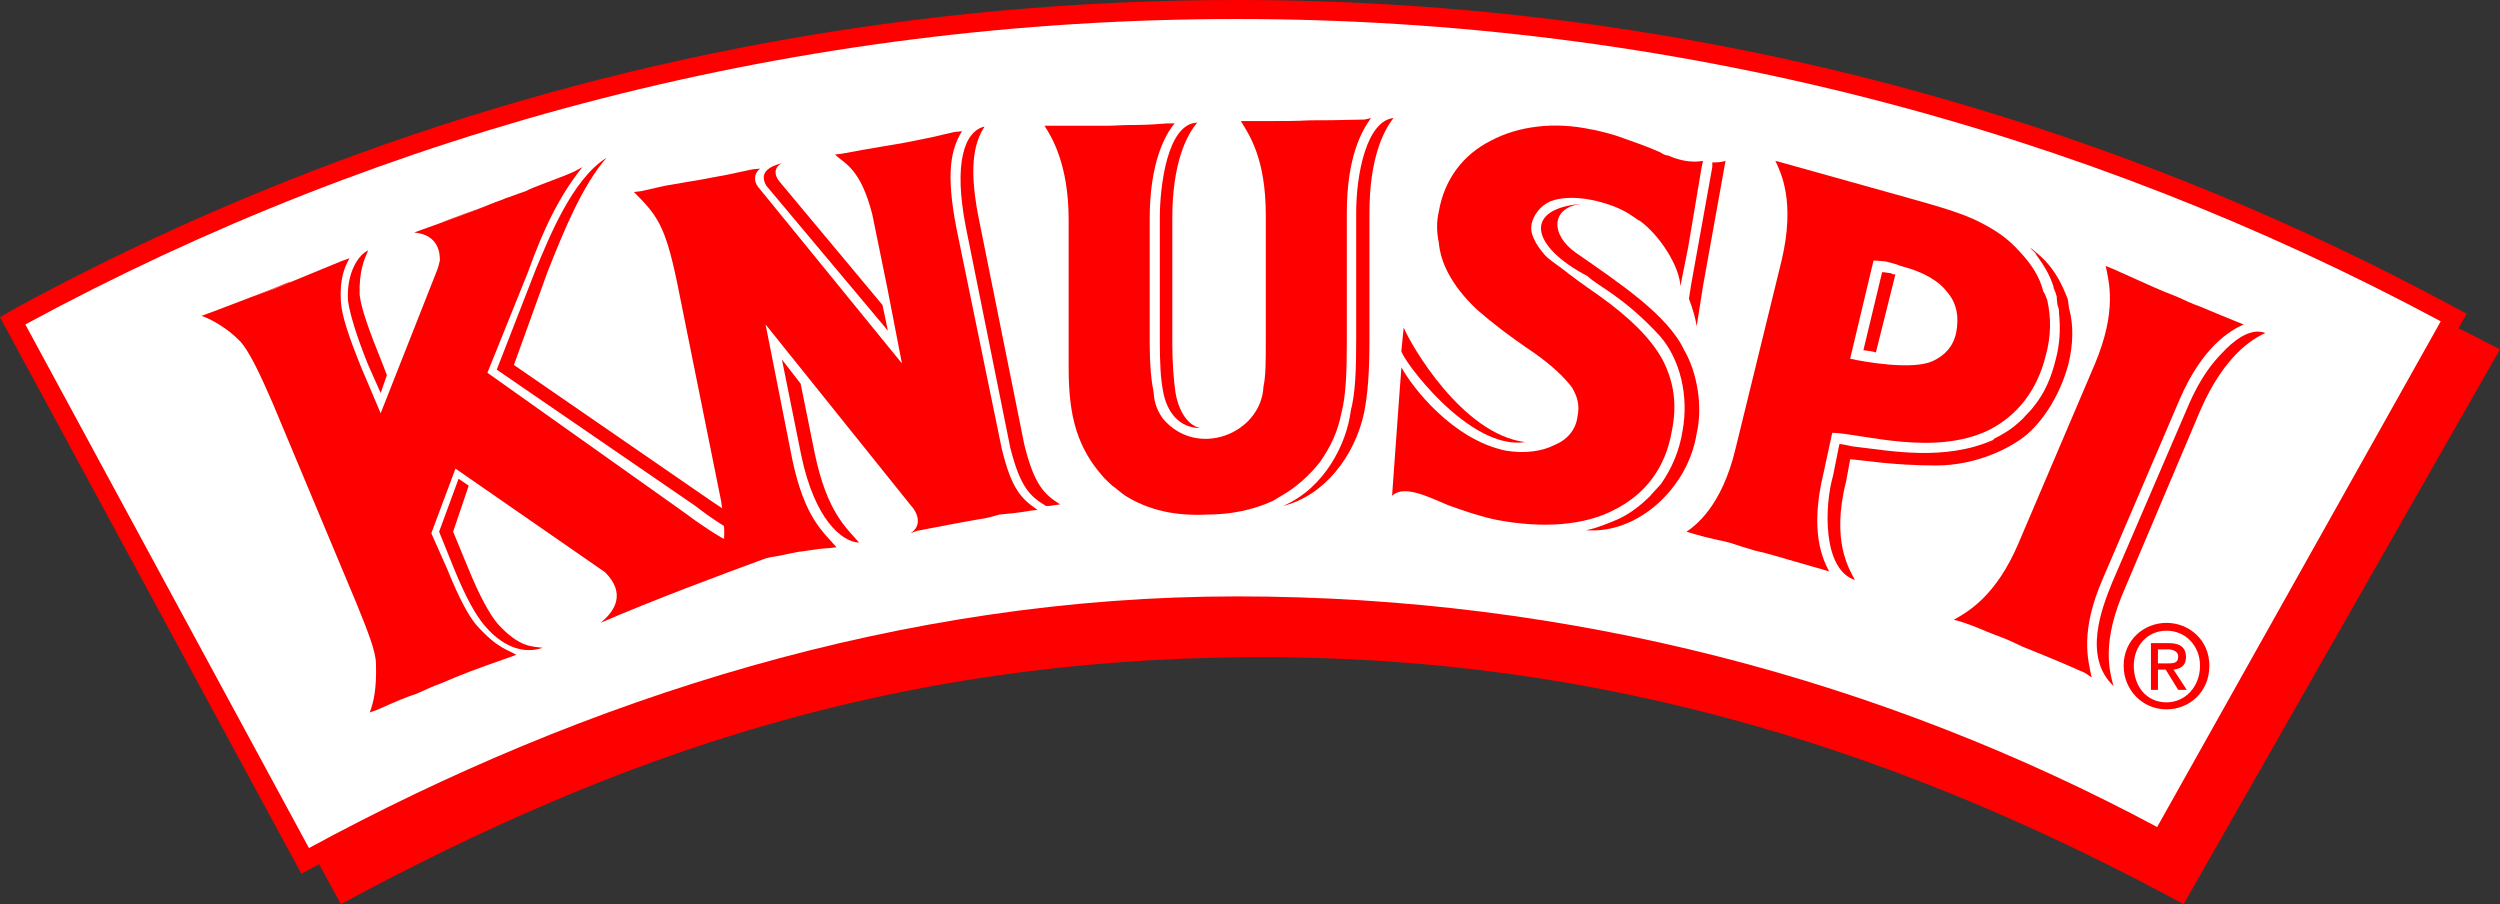 <?xml version="1.0" encoding="UTF-8"?>
<!DOCTYPE svg  PUBLIC '-//W3C//DTD SVG 1.1//EN'  'http://www.w3.org/Graphics/SVG/1.1/DTD/svg11.dtd'>
<svg width="212.6px" height="76.889px" enable-background="new 0 0 212.599 76.889" version="1.1" viewBox="0 0 212.599 76.889" xml:space="preserve" xmlns="http://www.w3.org/2000/svg">
<rect x="0" y="0" width="212.599" height="76.889" fill="#333333" stroke="none"/>
<path d="m105.19 3.235h-2e-3c-26.711 0-52.263 4.841-75.793 13.689-4.522 1.701-9.019 3.574-13.485 5.614-3.947 1.803-7.807 3.709-11.574 5.714l22.58 41.684c9.485-5.049 19.535-9.438 30.024-12.872 2.138-0.698 4.297-1.36 6.475-1.979 13.362-3.796 27.369-5.987 41.771-5.987h2e-3c20.623 0 40.335 3.742 58.514 10.531 3.487 1.302 6.965 2.739 10.426 4.305 2.973 1.345 5.869 2.756 8.686 4.23l22.539-40.186c-12.23-6.446-25.174-11.759-38.678-15.789-2.703-0.807-5.454-1.568-8.252-2.283-17.049-4.35-34.893-6.67-53.233-6.671m-3e-3 -3.235h2e-3c18.631 1e-3 36.733 2.353 54.007 6.762 2.789 0.712 5.583 1.486 8.377 2.321 14.238 4.249 27.875 9.911 40.735 16.817l1.454 0.78-0.697 1.242c1.217 0.555 2.347 1.198 3.528 1.79l-26.901 47.178c-23.257-12.59-48.7-21.203-79.38-21.005-30.612 0.199-53.869 8.349-77.326 21.005l-1.855-3.4c-0.034 0.02-0.069 0.038-0.103 0.057l-1.398 0.758-0.767-1.415-24.117-44.528-0.75-1.385 1.363-0.788h1e-3l0.038-0.025c4.336-2.352 8.734-4.548 13.186-6.582 4.432-2.025 9-3.923 13.697-5.69 23.879-8.978 49.806-13.892 76.906-13.892z" clip-rule="evenodd" fill="#f00" fill-rule="evenodd"/>
<path d="m105.19 1.617c36.973 0 71.893 9.343 102.37 25.709l-24.117 43.004c-23.259-12.457-49.895-19.613-78.254-19.613-28.492 0-55.46 8.68-78.916 21.401l-24.119-44.526c30.547-16.567 65.665-25.975 103.04-25.975" clip-rule="evenodd" fill="#fff" fill-rule="evenodd"/>
<path d="m179.07 22.622l0.663 0.266c3.711 1.657 3.775 1.722 5.167 2.252 0.663 0.265 0.994 0.464 1.656 0.729 0.598 0.199 1.591 0.663 3.578 1.457l0.664 0.266c-1.193 0.53-3.513 1.921-5.435 6.36l-6.559 15.307c-1.922 4.438-1.26 6.824-0.929 8.348l-0.596-0.396c-2.385-1.061-3.577-1.524-5.367-2.253-0.927-0.465-1.59-0.73-2.318-0.994-0.729-0.266-1.524-0.663-2.718-1.061l-0.729-0.199c1.193-0.663 3.578-1.987 5.5-6.493l6.493-15.239c1.924-4.573 1.195-7.025 0.93-8.35" clip-rule="evenodd" fill="#f00" fill-rule="evenodd"/>
<path d="m192.65 28.32c-1.191 0.531-3.512 1.989-5.499 6.494l-6.428 15.173c-1.987 4.506-1.392 6.892-0.993 8.35-2.65-2.518-0.928-6.759-0.134-8.746l6.561-15.24c0.928-2.121 1.921-3.446 2.849-4.373 0.796-0.862 2.319-2.188 3.644-1.658" clip-rule="evenodd" fill="#f00" fill-rule="evenodd"/>
<path d="m164.36 30.706c0.994-0.464 1.722-1.193 1.986-2.386h1e-3c0.265-1.325 0.066-2.518-0.729-3.445-0.729-0.994-2.12-1.79-3.975-2.253-0.465-0.199-0.861-0.265-1.325-0.397-0.266 0-0.53-0.066-0.995-0.066l-1.988 8.349c1.193 0.263 5.302 0.993 7.025 0.198m-8.547 6.096l-0.73 3.379c-1.259 5.168 0 7.487 0.464 8.415l-0.663-0.199c-3.975-1.127-4.24-1.259-5.697-1.589-0.663-0.199-1.325-0.398-2.121-0.664-0.729-0.198-1.656-0.331-2.98-0.729l-0.663-0.199c0.663-0.463 2.981-2.055 4.174-7.089l3.909-15.969c1.193-5.036-0.066-7.487-0.53-8.481l0.729 0.199 10.669 2.982c2.584 0.729 4.438 1.259 5.897 1.988 1.457 0.729 2.518 1.458 3.511 2.584 0.929 0.994 1.657 2.054 1.988 3.379 0.132 0.132 0.198 0.398 0.331 0.729 0.331 1.458 0.331 3.049-0.133 4.705-0.729 2.982-2.45 5.102-4.771 6.294-4.637 2.319-10.868 0.331-13.384 0.265z" clip-rule="evenodd" fill="#f00" fill-rule="evenodd"/>
<path d="m161.18 23.351l-1.656 6.626c-0.331-0.133-0.729-0.133-1.061-0.2l1.591-6.626h0.132c0.134 0 0.332 0.066 0.53 0.066 0.067 1e-3 0.265 0.134 0.464 0.134" clip-rule="evenodd" fill="#f00" fill-rule="evenodd"/>
<path d="m157.34 39.054l-0.33 1.789c-1.325 5.234 0.265 7.554 0.729 8.481-2.784-0.928-2.585-6.36-1.855-8.879l0.53-2.649c0-0.133 1.059 0.197 1.391 0.197 2.915 0.333 7.555 1.259 11.728-0.596v-0.066c0.796-0.397 1.459-0.795 2.121-1.391 0.132-0.132 0.397-0.332 0.595-0.597 0.2-0.199 0.465-0.463 0.663-0.729 0.929-1.127 1.524-2.452 1.922-4.108 0.332-1.259 0.397-2.518 0.266-3.844 0-0.265 0-0.397-0.133-0.729 0-0.132-0.065-0.397-0.065-0.728-0.067-0.133-0.067-0.332-0.199-0.53v-0.067c0-0.065-0.066-0.065-0.066-0.065h1e-3v-0.133c-0.266-0.927-0.862-1.921-1.459-2.716-0.066-0.199-0.198-0.265-0.397-0.464-0.065-0.065-0.133-0.199-0.265-0.265 0.464 0.332 0.928 0.729 1.391 1.193 0.928 0.994 1.459 2.054 1.922 3.247 0.066 0.265 0.066 0.53 0.133 0.861 0.397 1.459 0.331 3.048-0.066 4.705-0.662 2.452-1.988 4.638-3.512 5.963-1.325 1.126-4.24 2.65-7.753 2.65-3.647 0-6.298-0.463-7.292-0.53" clip-rule="evenodd" fill="#f00" fill-rule="evenodd"/>
<path d="m144.82 13.677l-0.134 0.662-1.126 6.692-0.662 3.314c-0.067-1.724-1.79-4.374-3.446-5.566-0.198-0.066-0.397-0.266-0.53-0.333h1e-3c-0.994-0.728-2.319-1.193-3.645-1.457-1.392-0.266-2.584-0.199-3.445 0.133-0.861 0.398-1.392 1.126-1.591 1.921-0.066 0.463 0 0.862 0.199 1.259 0.199 0.464 0.53 0.927 0.994 1.458 0.265 0.265 0.728 0.596 1.457 1.126 0.663 0.529 1.658 1.259 3.18 2.319 2.586 1.855 4.308 3.578 5.302 5.367 0.994 1.922 1.258 3.843 0.795 6.096-0.53 3.113-2.253 5.367-4.903 6.692-2.518 1.324-6.029 1.591-9.938 0.861-1.325-0.266-2.717-0.729-4.175-1.259-1.59-0.663-3.776-1.789-4.771-0.796l0.132-1.855 0.464-6.426 0.198-2.651c0.93 1.723 4.375 6.162 8.88 7.09 1.591 0.264 3.048 0.065 4.107-0.465 1.127-0.463 1.855-1.325 1.988-2.45 0.2-0.928 0-1.658-0.464-2.452-0.596-0.795-1.59-1.788-3.18-2.916-2.253-1.523-3.776-2.716-4.903-3.71-1.192-1.125-1.922-2.12-2.452-3.114-0.463-0.861-0.729-1.789-0.795-2.583-0.198-0.928-0.198-1.79 0-2.651h1e-3c0.464-2.717 2.054-4.837 4.439-6.029 2.252-1.193 5.3-1.657 8.613-0.929h0.066c0.861 0.201 1.723 0.399 2.583 0.73 0.929 0.331 1.922 0.663 3.114 1.192 0.199 0.132 0.332 0.199 0.531 0.265h0.132c0.863 0.399 1.989 0.663 2.984 0.465" clip-rule="evenodd" fill="#f00" fill-rule="evenodd"/>
<path d="m134.61 17.321c-2.783 0.266-2.783 2.65-0.598 4.174 3.711 2.584 7.819 5.3 9.211 8.282 1.127 1.922 1.591 4.837 1.061 7.09-0.729 4.639-5.036 8.614-9.476 8.217 0.198 0 0.928-0.132 2.782-0.928 0.86-0.397 1.591-0.928 2.187-1.458 0.266-0.265 0.597-0.53 0.729-0.729 0.265-0.265 0.464-0.529 0.729-0.794 0.928-1.325 1.59-2.849 1.855-4.572 0.53-2.916-0.198-6.03-1.922-8.017-3.18-3.447-5.301-4.241-6.162-5.103-4.836-2.518-5.565-5.764-0.396-6.162" clip-rule="evenodd" fill="#f00" fill-rule="evenodd"/>
<path d="m146.74 13.677l-0.133 0.728-1.788 9.94-0.53 3.38c-0.132-0.73-0.331-1.459-0.663-2.32l0.198-1.259 1.789-9.94v-0.396c0.399 0 0.73 0 1.127-0.133" clip-rule="evenodd" fill="#f00" fill-rule="evenodd"/>
<path d="m119.17 29.844c0 0.597 5.7 8.482 10.536 7.753-5.366-0.663-9.74-8.283-10.336-9.741l-0.2 1.988z" clip-rule="evenodd" fill="#f00" fill-rule="evenodd"/>
<path d="m88.825 10.695h0.597 4.638c0.663 0 1.458-0.066 2.12-0.066 0.53 0 1.458 0 3.048-0.133h0.663c-0.795 0.929-2.121 3.313-2.121 8.084v10.668c0 1.788 0.133 3.114 0.332 4.107 0.066 0.994 0.331 1.591 0.794 2.253 2.916 3.445 8.349 1.259 8.548-2.716 0.199-0.928 0.199-2.187 0.199-3.91v-10.667c0-4.836-1.393-6.824-2.121-8.017h0.662c3.247 0 3.91 0 5.235-0.066 1.591 0 1.591 0 4.639-0.067l0.529-0.132c-0.795 1.126-2.053 3.313-2.053 8.083v10.734c0 2.783-0.067 4.771-0.465 6.294-0.332 1.657-0.928 2.849-1.789 4.108-0.929 1.193-2.054 2.188-3.313 2.916-0.265 0.133-0.53 0.332-0.795 0.464-1.656 0.729-3.446 1.127-5.566 1.127-2.716 0.133-4.969-0.397-6.891-1.591-0.398-0.265-0.729-0.596-1.126-0.861-0.266-0.265-0.597-0.53-0.862-0.861-0.994-1.126-1.722-2.385-2.186-3.843-0.465-1.458-0.663-3.18-0.663-5.301v-12.589c1e-3 -4.772-1.456-7.09-2.053-8.018" clip-rule="evenodd" fill="#f00" fill-rule="evenodd"/>
<path d="m118.51 10.033c-0.794 0.993-2.053 3.313-2.053 8.083v10.734c0 2.783-0.133 4.638-0.465 6.294-0.794 3.646-3.379 7.024-6.891 7.885 3.578-1.523 5.435-5.367 5.765-8.083 0.397-1.524 0.464-3.446 0.464-6.162v-10.734c0-3.181 0.861-7.752 3.18-8.017m-16.697 0.398c-0.862 0.994-2.12 3.379-2.12 8.083v10.735c0 1.723 0.131 3.114 0.264 4.107 0.199 1.259 0.862 2.783 2.122 3.048-1.724 0-2.851-1.26-3.182-3.181-0.198-1.06-0.265-2.319-0.265-4.175v-10.601c0-2.45 0.597-7.951 3.181-8.016z" clip-rule="evenodd" fill="#f00" fill-rule="evenodd"/>
<path d="m85.181 38.127c0.861 3.578 1.723 4.307 3.048 5.235l-0.596 0.066c-1.126 0.198-1.922 0.264-2.65 0.331-0.663 0.198-1.193 0.331-1.723 0.397-1.193 0.198-2.916 0.529-5.301 0.993l-0.529 0.199c1.126-0.729 0.464-1.921 0.065-2.319 0.067 0 0 0 0 0l-12.391-15.437 2.254 11.396c1.06 5.102 2.65 6.228 3.777 7.553l-0.598 0.067c-1.192 0.066-1.987 0.264-2.716 0.33-0.662 0.133-1.855 0.398-2.386 0.464-1.192 0.199-2.187 0.398-4.372 0.929l-0.598 0.065c1.126-1.589 1.392-2.187 0.862-5.765l-3.777-18.75c-0.994-4.705-1.656-5.566-3.644-7.554l0.596-0.067 2.054-0.463 2.319-0.398c0.132 0 1.458-0.265 2.916-0.531l2.187-0.464 0.663-0.066c-0.464 0.332-0.597 0.995-0.199 1.525l12.258 15.041-1.259-6.494-1.259-6.162c-0.994-3.91-2.319-4.308-3.18-5.102l0.53-0.066 2.187-0.397c1.523-0.265 3.114-0.53 3.114-0.53l2.319-0.464 1.988-0.463 0.664-0.067c-0.929 1.524-1.393 3.512-0.464 8.283l3.841 18.685z" clip-rule="evenodd" fill="#f00" fill-rule="evenodd"/>
<path d="m66.496 13.875c-0.663 0.331-0.729 0.994-0.133 1.657l8.681 10.402 0.464 2.188-10.337-12.324c-0.664-1.127 0.264-1.656 1.325-1.923m1.589 18.752l1.193 5.896c1.06 5.103 2.717 6.361 3.776 7.62-1.523-0.066-3.776-2.054-4.903-7.354l-1.656-8.217 1.59 2.055zm19.018 5.169c0.862 3.511 1.723 4.24 3.048 5.102l-0.529 0.066c-0.266 0.065-0.464 0.065-0.664 0.065-1.325-0.795-2.186-1.523-3.047-4.969l-3.777-18.751c-1.062-5.434-0.132-8.15 1.59-8.548-0.928 1.458-1.391 3.578-0.397 8.283l3.776 18.752z" clip-rule="evenodd" fill="#f00" fill-rule="evenodd"/>
<path d="m44.895 23.152l-3.446 8.548 16.432 11.662c3.645 2.716 5.302 3.446 7.62 3.976-4.505 1.657-10.005 3.71-14.445 5.632 1.259-0.994 2.187-2.52 0.397-4.307l-12.721-8.813-2.054 5.499 1.325 2.982c0.994 2.451 1.79 3.975 2.518 4.837 1.855 2.053 2.651 2.053 3.379 2.518l-0.729 0.265c-2.849 0.994-4.042 1.457-5.566 2.12-0.728 0.266-1.325 0.529-2.187 0.928-0.861 0.265-1.921 0.729-3.247 1.325l-0.729 0.266c0.332-0.861 0.597-2.054 0.531-4.108 0-1.061-0.663-2.716-1.656-5.169l-7.156-17.094c-1.061-2.453-1.989-4.374-2.716-5.169-1.128-1.192-2.651-1.987-3.314-2.187l0.729-0.265c3.644-1.391 3.644-1.391 5.499-2.054 1.79-0.729 1.79-0.729 5.632-2.32l0.729-0.265c-0.396 0.729-0.86 1.723-0.729 3.71 0.067 1.192 0.729 3.115 1.723 5.566l1.657 3.909 4.704-11.927c0.199-0.463 0.266-0.795 0.332-1.06 0-0.464 0-2.187-2.187-2.385l0.729-0.266c2.584-0.927 3.578-1.258 6.03-2.253 1.259-0.463 1.921-0.728 2.716-0.993 0.729-0.396 2.584-0.994 4.108-1.656l0.729-0.398c-1.92 2.386-3.313 5.236-4.637 8.946" clip-rule="evenodd" fill="#f00" fill-rule="evenodd"/>
<path d="m37.408 18.978l0.663-0.265c2.253-0.862 3.379-1.193 5.301-1.922-0.199 0-0.398 0.066-0.597 0.199-2.188 0.795-3.247 1.259-5.367 1.988m-6.096 2.319c-0.332 0.729-0.795 1.789-0.728 3.777 0.131 1.192 0.859 3.181 1.854 5.632l0.463 1.193-0.529 1.524-1.061-2.386c-0.994-2.45-1.591-4.439-1.722-5.5-0.133-2.385 0.928-3.909 1.723-4.24zm-11.994 4.771l0.729-0.266c3.048-1.193 3.446-1.392 4.638-1.855-0.133 0.132-0.33 0.199-0.53 0.265-1.722 0.663-1.789 0.729-4.837 1.856zm20.54 15.239l-1.325 3.909 1.259 3.048c0.993 2.452 1.856 3.977 2.518 4.771 1.921 2.121 3.048 1.923 3.843 2.055-2.187 0.729-3.975-0.729-4.969-1.921-0.729-0.862-1.59-2.386-2.584-4.837l-1.259-3.115 1.656-4.505 0.861 0.595zm6.693-18.155l-2.849 7.885 16.632 11.463c3.909 2.649 5.367 3.577 7.751 4.108-2.584 0.729-6.494-1.656-8.945-3.579l-16.896-11.595 3.38-8.68c0.994-2.319 2.98-7.488 5.963-9.343-1.988 2.254-3.578 6.031-5.036 9.741z" clip-rule="evenodd" fill="#f00" fill-rule="evenodd"/>
<path d="m183.51 56.415v-1.193h0.861c0.332 0 0.862 0.134 0.862 0.598 0 0.596-0.398 0.596-0.993 0.596h-0.73zm0 0.53h0.663l1.061 1.723h0.729l-1.128-1.723c0.597-0.066 1.061-0.331 1.061-1.061 0-0.795-0.464-1.192-1.457-1.192h-1.523v3.976h0.595v-1.723zm3.579-0.331c0 1.789-1.26 3.114-2.849 3.114-1.724 0-2.784-1.392-2.784-3.114 0-1.724 1.193-2.981 2.784-2.981 1.59-1e-3 2.849 1.257 2.849 2.981zm0.796 0c0-2.188-1.724-3.645-3.645-3.645-1.922 0-3.646 1.457-3.646 3.645 1e-3 2.054 1.591 3.71 3.646 3.71 1.921 0 3.645-1.457 3.645-3.71z" clip-rule="evenodd" fill="#f00" fill-rule="evenodd"/>
</svg>
